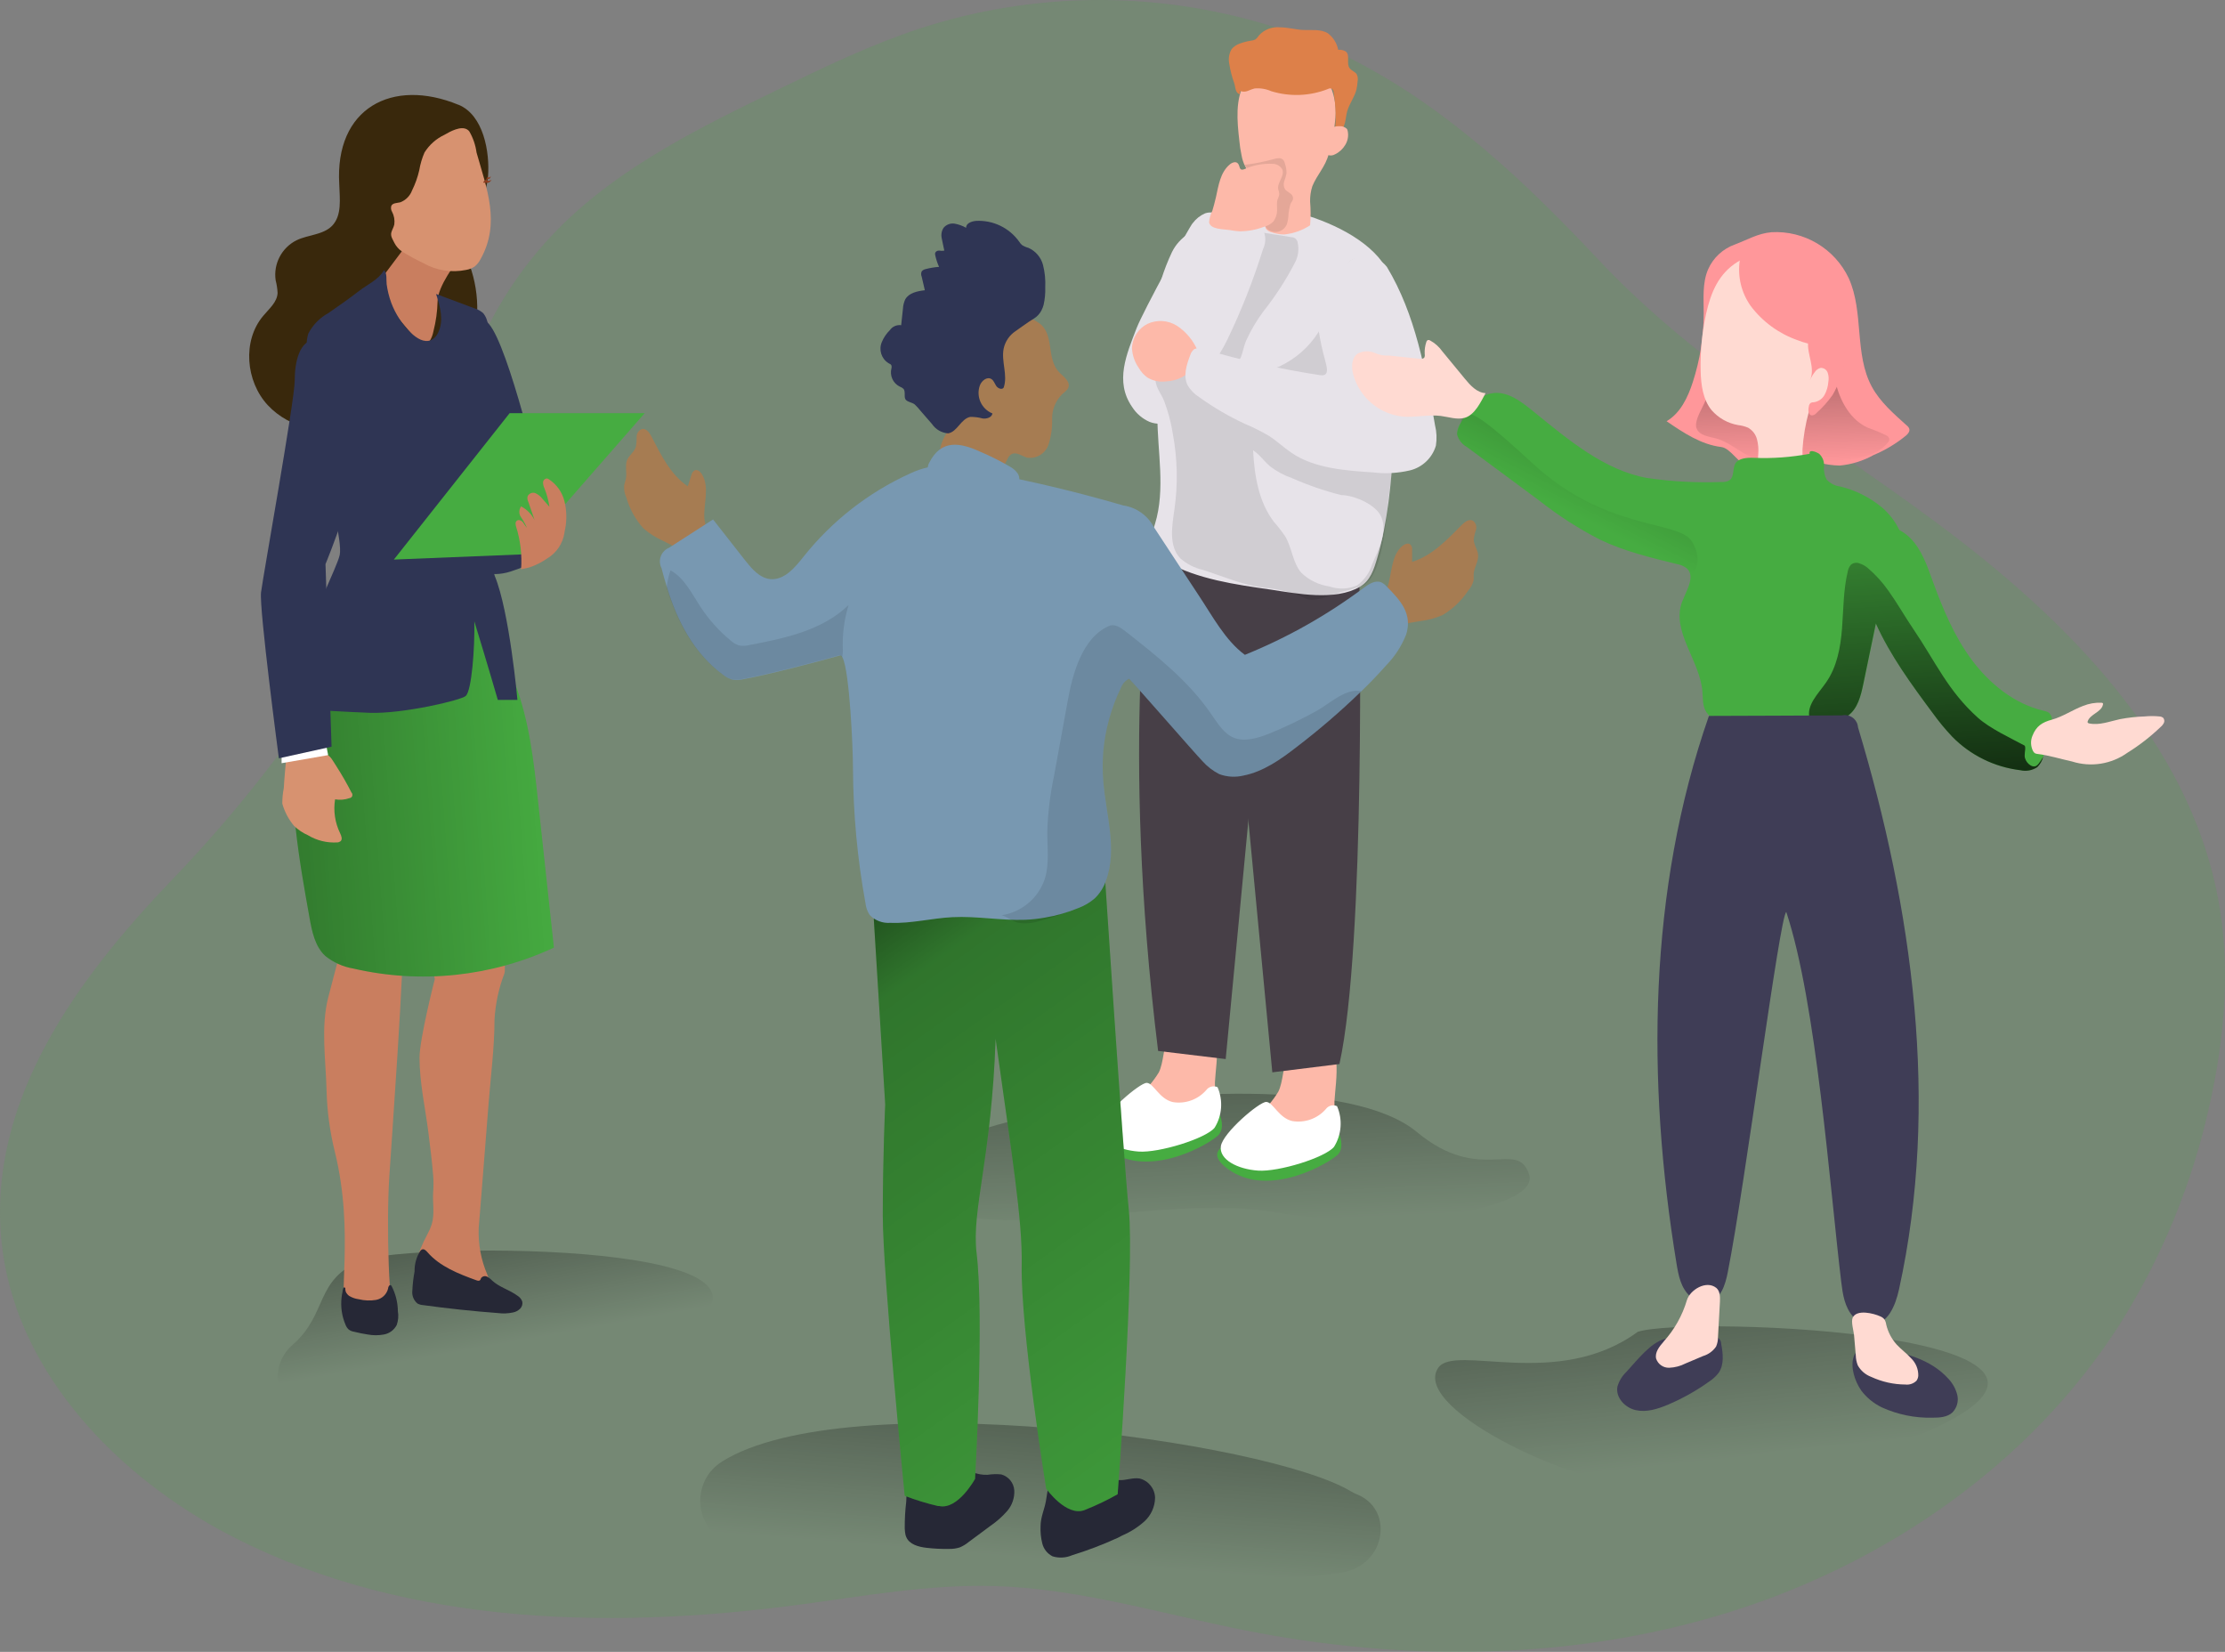 <?xml version="1.0" encoding="UTF-8"?><svg id="Ebene_1" xmlns="http://www.w3.org/2000/svg" xmlns:xlink="http://www.w3.org/1999/xlink" viewBox="0 0 710.16 527.19"><rect x="0" y="0" width="710.16" height="527.19" fill="#808080" stroke="none"/><defs><style>.cls-1{fill:#473f47;}.cls-2{fill:url(#Unbenannter_Verlauf_6-2);}.cls-3{fill:#c97e5f;}.cls-4{fill:#fff;}.cls-5{fill:#d79270;}.cls-6{fill:#dd8049;}.cls-7{fill:#3f3d56;}.cls-8{fill:#ffdad2;}.cls-9{fill:#e7e3e9;}.cls-10{fill:#020202;opacity:.1;}.cls-10,.cls-11{isolation:isolate;}.cls-12{fill:#7898b1;}.cls-13{fill:#a67c52;}.cls-14{fill:#2f3554;}.cls-15{fill:url(#Unbenannter_Verlauf_59-4);}.cls-16{fill:url(#Unbenannter_Verlauf_13);}.cls-17{fill:url(#Unbenannter_Verlauf_59);}.cls-18{fill:#39280c;}.cls-19{fill:url(#Unbenannter_Verlauf_59-2);}.cls-11{opacity:.18;}.cls-11,.cls-20{fill:#46ac41;}.cls-21{fill:#8a3c1f;}.cls-22{fill:url(#Unbenannter_Verlauf_12-2);}.cls-23{fill:url(#Unbenannter_Verlauf_6);}.cls-24{fill:url(#Unbenannter_Verlauf_59-3);}.cls-25{fill:#fdb9a9;}.cls-26{fill:#262836;}.cls-27{fill:#ff979a;}.cls-28{fill:url(#Unbenannter_Verlauf_12);}</style><linearGradient id="Unbenannter_Verlauf_59" x1="334.85" y1="449.48" x2="330.97" y2="497.4" gradientUnits="userSpaceOnUse"><stop offset="0" stop-color="#000" stop-opacity=".3"/><stop offset="1" stop-color="#000" stop-opacity="0"/></linearGradient><linearGradient id="Unbenannter_Verlauf_59-2" x1="543.44" y1="413.76" x2="548.88" y2="465.82" xlink:href="#Unbenannter_Verlauf_59"/><linearGradient id="Unbenannter_Verlauf_59-3" x1="152.24" y1="394.8" x2="158.46" y2="429.25" xlink:href="#Unbenannter_Verlauf_59"/><linearGradient id="Unbenannter_Verlauf_59-4" x1="388.37" y1="342.5" x2="390.44" y2="390.41" xlink:href="#Unbenannter_Verlauf_59"/><linearGradient id="Unbenannter_Verlauf_6" x1="49.72" y1="662.23" x2="164.87" y2="654" gradientTransform="translate(6.64 -420.58) scale(1.03)" gradientUnits="userSpaceOnUse"><stop offset="0" stop-color="#000"/><stop offset=".08" stop-color="#000" stop-opacity=".69"/><stop offset=".21" stop-color="#000" stop-opacity=".32"/><stop offset="1" stop-color="#000" stop-opacity="0"/></linearGradient><linearGradient id="Unbenannter_Verlauf_6-2" x1="223.68" y1="662.39" x2="418.05" y2="934.52" xlink:href="#Unbenannter_Verlauf_6"/><linearGradient id="Unbenannter_Verlauf_13" x1="4285.37" y1="-10378.82" x2="4282.65" y2="-10469.64" gradientTransform="translate(4354.24 -9065.49) rotate(-180) scale(.88)" gradientUnits="userSpaceOnUse"><stop offset="0" stop-color="#000"/><stop offset=".13" stop-color="#000" stop-opacity=".69"/><stop offset="1" stop-color="#000" stop-opacity="0"/></linearGradient><linearGradient id="Unbenannter_Verlauf_12" x1="684.98" y1="-10335.97" x2="612.8" y2="-10479.91" gradientTransform="translate(-51.62 -9065.49) scale(.88 -.88)" gradientUnits="userSpaceOnUse"><stop offset="0" stop-color="#000"/><stop offset="1" stop-color="#000" stop-opacity="0"/></linearGradient><linearGradient id="Unbenannter_Verlauf_12-2" x1="760.64" y1="-10629.63" x2="750.19" y2="-10458.9" xlink:href="#Unbenannter_Verlauf_12"/></defs><path class="cls-11" d="M432.65,19.5c29.73,15.42,54.41,38.75,77.51,63.36,31.29,33.36,71.18,56.71,107.6,83.71,41.34,30.63,80.95,69.94,90.26,120.58,3.96,21.52,2.06,43.85-2.73,65.22-5.47,25.15-15.32,49.14-29.11,70.87-28.33,43.9-73.83,75.46-123.74,91.12-49.91,15.66-103.76,16.14-155.02,5.95-26.77-5.29-53.23-13.45-80.52-14.15-20.68-.54-41.25,3.23-61.67,5.95-62.91,8.39-129.93,6.35-185.59-24.14C34.88,468.77,4.52,435.95,.49,396.35c-4.63-45.37,24.62-84.47,54.25-115.38,24.18-25.13,45.26-53.07,62.77-83.23,7.75-13.22,15.71-23.69,20.46-38.7,4.56-14.35,7.37-29.21,12.73-43.33,6.14-16.06,15.55-30.65,27.65-42.86,19.62-19.73,45.23-32.28,70.3-44.42,14.71-7.17,29.45-14.24,44.94-19.33,35.79-11.66,74.28-12.12,110.34-1.33,9.91,3.01,19.53,6.94,28.71,11.73Z"/><path class="cls-17" d="M433.1,476.9c6.98,2.84,8.96,9.95,6.65,16.03-1.8,4.75-6.19,8.03-11.2,8.88-31.15,5.3-64.72-3.85-96.62-.52-.45,.05-.89,.07-1.34,.07-31.25,.11-69.34,4.77-98.55-8.98-10.67-5.02-11.52-19.76-1.51-25.99,39.77-24.77,173.93-6.66,200.81,9.65,.55,.34,1.14,.62,1.74,.86Z"/><path class="cls-19" d="M459.06,436.51c-9.34,13.55,49.02,40.02,65.17,36.86,8.97-1.75,17.32-4.26,22.33-5.92,21.51-6.9,44.34-5,66.18-9.56,76.77-32.28-73.55-38.21-90.01-32.85-25.59,18.75-58.32,3.71-63.66,11.46Z"/><path class="cls-24" d="M115.28,402.29c-14.94,6.19-10.55,17.01-21.89,26.91-9.89,8.63-3.12,25,9.96,23.9,13.8-1.16,29.69-6.55,37.46-9.48,20.75-7.63,43.09-6.93,64.31-11.99,.93-.22,1.84-.55,2.7-.96,69.96-33.7-67.24-34.55-90.69-28.96-.63,.15-1.26,.35-1.86,.6Z"/><path class="cls-15" d="M294.76,382.35c16.82,16.35,75.78-1.79,112.4,4.58s84.72-.82,80.87-12.2-15.47,3.44-35.82-13.47-81.41-13.9-122.28-5.06c-.29,.06-52,9.81-35.18,26.16Z"/><g><path class="cls-14" d="M175.24,172.29s1.43,5.78-12.28,10.11c-13.71,4.33-18.78-10.11-18.78-10.11,0,0,25.99-10.11,31.06,0Z"/><path class="cls-3" d="M104.74,318.43l1.59-6.11,4.15-15.74c.12-.75,.46-1.44,.97-2,.62-.53,2.56,5.44,3.39,5.37,4.52-.26,9.06,.07,13.5,.99,1.2,.23-3.66,67.87-4.08,74.51-.99,15.21-.18,45.27,2.05,45.09-4.45,.37-13.55,.88-15.46-1.13-3.46-3.46,2.47-25.73-3.99-51.88-1.59-6.43-2.47-13.01-2.63-19.63-.25-9.61-1.87-20.11,.51-29.47Z"/><path class="cls-3" d="M136.53,393.67c.5-.91,.92-1.87,1.24-2.86,1.06-3.39,.25-6.91,.48-10.32,.14-1.8,.14-3.61,0-5.41-.37-4.61-.97-9.22-1.54-13.82-.99-7.76-2.81-15.85-2.81-23.71,0-6.06,4.88-25.09,4.88-25.09l-4.88-24.81h24.79s3.18,20.74,2.3,23.04c-1.81,4.71-2.87,9.67-3.16,14.7,0,8.92-1.2,17.95-1.89,26.84-.78,9.72-1.55,19.45-2.3,29.17-.28,3.5-.58,6.91-.85,10.48-.21,5.15,.74,10.27,2.79,15,.78,2.14,1.66,4.79,.16,6.54-1.5,1.75-4.77,1.15-6.91,0-3.05-2.04-6.27-3.81-9.63-5.28-1.34-.31-2.61-.83-3.78-1.54-2.3-1.75-2.3-5.25-1.24-7.95,.69-1.7,1.47-3.36,2.35-4.98Z"/><path class="cls-14" d="M152.5,103.4s-2.81-7.42,3.57,0c6.38,7.42,16.63,51.29,16.63,51.29,0,0-14.35,13.18-18.43,10.58-4.08-2.6-1.77-61.86-1.77-61.86Z"/><path class="cls-18" d="M146.35,33.43c8.04,3.32,10,15.23,9.42,22.76-.71,9.42-8.62,18.85-5.9,28.32,1.77,4.85,2.6,10,2.44,15.16-.51,5.14-3.69,10.39-8.69,11.52-1.19,.15-2.36,.46-3.48,.92-1.43,1.03-2.53,2.44-3.18,4.08-4.66,9.42-12.86,16.61-22.81,20-9.93,3.02-21.68,.69-28.71-6.91-7.03-7.6-8.13-20.53-1.45-28.45,1.91-2.3,4.49-4.4,4.61-7.35-.07-1.36-.28-2.71-.62-4.03-.76-5.24,1.91-10.37,6.64-12.76,3.73-1.8,8.48-1.7,11.36-4.61,3.23-3.34,2.44-8.66,2.3-13.29-1.45-24.21,16.82-34.08,38.06-25.34Z"/><path class="cls-20" d="M93.96,235.76c-1.94,18.89,1.43,38.22,4.82,57.07,.78,4.42,1.75,9.22,5.05,12.26,2.59,2.08,5.67,3.46,8.94,4.01,21.49,4.98,44.03,2.63,64.03-6.68l-5.09-47c-1.34-12.51-2.79-25.34-7.28-37.14-.83-2.19-13.82-23.94-10.74-25.8-6.13,3.78-13.25,3.23-20.27,4.86-8.32,1.95-16.32,5.05-23.78,9.22-7.78,3.43-13.15,10.72-14.12,19.17-.7,3.32-1.21,6.67-1.54,10.05Z"/><path class="cls-23" d="M93.96,235.76c-1.94,18.89,1.43,38.22,4.82,57.07,.78,4.42,1.75,9.22,5.05,12.26,2.59,2.08,5.67,3.46,8.94,4.01,21.49,4.98,44.03,2.63,64.03-6.68l-5.09-47c-1.34-12.51-2.79-25.34-7.28-37.14-.83-2.19-13.82-23.94-10.74-25.8-6.13,3.78-13.25,3.23-20.27,4.86-8.32,1.95-16.32,5.05-23.78,9.22-7.78,3.43-13.15,10.72-14.12,19.17-.7,3.32-1.21,6.67-1.54,10.05Z"/><path class="cls-3" d="M145.93,83.36s-6.24,7.93-6.27,12.79c-.07,3.22-.51,6.42-1.31,9.54,0,0-.99,5.81-4.22,3.55-3.23-2.26-14.56-17.46-14.56-17.46l12.37-16.5,13.98,8.09Z"/><path class="cls-14" d="M165.15,223.37s-2.53-28.22-7.23-39.54c-1.3-4.1-1.62-8.45-.92-12.69,.94-10,3.99-19.58,5.62-29.47,.5-4.42,.17-8.9-.97-13.2-1.72-8.57-3.73-17.08-6.04-25.53-.2-1.09-.67-2.11-1.36-2.97-.79-.71-1.72-1.24-2.74-1.54l-12.33-4.61c1.29,3.96,2.51,8.39,.74,12.16-.43,1.1-1.25,2.01-2.3,2.56-2.3,.94-4.61-.58-6.45-2.3-2.79-2.71-4.95-6.01-6.31-9.65-.69-1.9-1.18-3.87-1.45-5.88-.18-1.43,.23-3.5-.85-4.49-1.75,3.09-5.37,4.61-8.11,6.75-2.74,2.14-6.27,4.61-9.58,6.91-2.77,1.5-5.02,3.8-6.47,6.59-.71,2.36-.71,4.88,0,7.23,.58,2.63,1.47,5.18,1.96,7.83,.46,3.37,.74,6.76,.83,10.16,.55,5.06,1.45,10.07,2.7,15,.47,3.01,.75,6.05,.85,9.1,0,0,4.61,17.14,3.69,21.33-.92,4.19-9.54,20.39-10.02,27.49-.48,7.1,2.76,22,2.76,22,0,0,7.97,.53,16.82,.88,10.41,.39,29.31-4.01,30.71-5.41,1.84-1.84,2.86-15,2.7-23.78,4.19,13.64,7.49,25.07,7.49,25.07h6.29Z"/><path class="cls-5" d="M103.82,240.62c1.73,.51,2.3,2.05,3.59,3.99,1.73,2.69,3.32,5.47,4.77,8.32,.41,.41,.41,1.08,0,1.5-.17,.16-.39,.26-.62,.28-1.48,.53-3.06,.67-4.61,.39-.59,3.69-.03,7.47,1.61,10.83,.39,.81,.81,1.89,.16,2.53-.3,.23-.66,.37-1.04,.39-3.3,.21-6.58-.59-9.4-2.3-1.64-.72-3.14-1.73-4.42-2.97-1.75-2.08-3.03-4.5-3.76-7.12,0-1.66,.16-3.32,.48-4.95,0-.76,.78-10.69,1.01-10.69l10.69-.41c.52,0,1.03,.08,1.52,.23Z"/><polygon class="cls-4" points="103.89 236.68 104.74 240.99 89.88 243.57 89.88 238.62 103.89 236.68"/><path class="cls-14" d="M103.89,180.03s11.82-28.43,10.21-38.45c-1.61-10.02-8.41-33.41-13.43-33.2s-6.61,6.91-6.61,13.13-10.09,62.32-10.74,67.51c-.65,5.18,5.69,52.99,5.69,52.99l16.82-3.71-1.94-58.27Z"/><path class="cls-5" d="M149.11,41.33c.27,.16,.51,.37,.69,.62,1.2,2.07,1.98,4.36,2.3,6.73,3.25,11.52,7.67,22.49,1.34,33.91-.46,.94-1.11,1.77-1.91,2.44-.83,.57-1.77,.95-2.76,1.11-4.67,.96-9.52,.19-13.66-2.17-2.37-1.13-4.68-2.39-6.91-3.78-.97-.68-1.76-1.58-2.3-2.63-.51-1.08-1.34-2.14-.99-3.41,.25-.88,.76-1.64,.94-2.53,.19-1.4-.07-2.83-.74-4.08-.32-.54-.4-1.19-.23-1.8,.41-.99,1.8-.92,2.86-1.17,1.75-.66,3.13-2.05,3.78-3.8,1.02-2.06,1.79-4.23,2.3-6.47,.32-1.93,.88-3.82,1.66-5.62,1.54-2.47,3.77-4.44,6.4-5.67,1.82-1.06,5.23-2.93,7.23-1.68Z"/><path class="cls-21" d="M154.25,58.08l1.04-.9s.3,.65,.67,.58c.33-.09,.64-.21,.94-.37,0,0-.58,.83-.97,.9-.54,.07-1.09,.07-1.64,0l-.05-.21Z"/><path class="cls-21" d="M155.15,57.25l.44-.78s.35,.32,.58,.18c.18-.13,.34-.27,.48-.44,0,0-.14,.65-.37,.78-.35,.14-.71,.25-1.08,.32l-.05-.07Z"/><polygon class="cls-20" points="205.77 131.86 162.66 131.86 125.71 178.58 166.37 176.94 205.77 131.86"/><path class="cls-3" d="M180.15,170.08c.05-.45,.14-.9,.25-1.34,.54-2.89,.47-5.87-.23-8.73-.7-2.89-2.47-5.4-4.95-7.03-.19-.12-.39-.21-.6-.28-.69,0-1.25,.54-1.29,1.22,0,.66,.14,1.32,.44,1.91,.76,1.9,1.29,3.88,1.59,5.9l-2.17-2.47c-.6-.81-1.39-1.45-2.3-1.87-.99-.38-2.1,.09-2.51,1.06-.11,.57-.03,1.16,.23,1.68l2.03,5.88c-.94-1.88-2.45-3.42-4.31-4.4-.76,1.04-.76,2.46,0,3.5,.73,1.06,1.36,2.18,1.87,3.36-.48-.57-.92-1.18-1.31-1.82-.48-.58-1.41-.94-1.96-.44s-.37,1.22-.21,1.84c1.39,4.41,1.93,9.03,1.61,13.64l2.58-.58c2.04-.68,3.97-1.65,5.74-2.88,2.97-1.76,4.99-4.77,5.51-8.18Z"/><path class="cls-26" d="M134.07,399.32c.16-.26,.39-.46,.67-.58,.65-.21,1.24,.37,1.68,.88,3.99,4.61,9.95,6.91,15.67,8.99,.35,.12,.78,.23,1.06,0s.28-.48,.39-.71c.44-.59,1.22-.79,1.89-.48,.63,.34,1.2,.77,1.68,1.29,2.3,2.12,5.6,2.97,8.13,4.86,.67,.42,1.19,1.05,1.45,1.8,.18,.84-.08,1.7-.69,2.3-.63,.62-1.43,1.04-2.3,1.2-1.58,.33-3.21,.39-4.82,.18-7.97-.6-15.91-1.44-23.82-2.53-.62-.04-1.22-.21-1.77-.48-1.24-1-1.88-2.57-1.68-4.15,.09-2.06,.33-4.11,.71-6.13-.05-2.27,.56-4.5,1.75-6.43Z"/><path class="cls-26" d="M111.54,413.63c.91,.53,1.92,.88,2.97,1.01,1.81,.45,3.69,.52,5.53,.21,1.87-.35,3.36-1.75,3.82-3.59,0-.55,.41-1.34,.9-1.08,.11,.08,.19,.18,.25,.3,1.27,2.47,1.95,5.2,1.98,7.97,.26,1.48,.13,3-.37,4.42-.82,1.58-2.32,2.7-4.08,3.02-1.71,.32-3.47,.32-5.18,0-1.47-.23-2.93-.51-4.35-.88-.64-.09-1.24-.34-1.75-.74-.43-.41-.76-.92-.97-1.47-1.18-2.74-1.61-5.75-1.27-8.71,.06-.63,.17-1.25,.32-1.87,0-.28,.18-1.5,.58-1.36s.3,.3,.3,.58c0,.29,.06,.58,.16,.85,.25,.55,.65,1.01,1.15,1.34Z"/></g><g><path class="cls-25" d="M381.74,323.13c-11.12-2.52-8.95,13.28-11.88,19.12-1.83,3-4.15,5.66-6.87,7.89-2.73,2.25-4.52,5.45-5,8.95-.07,.66,.07,1.32,.39,1.89,.54,.7,1.31,1.17,2.17,1.35,6.35,1.85,13.17,1.17,19.03-1.89,2.74-1.31,5.01-3.42,6.52-6.06,1.21-2.83,1.79-5.9,1.67-8.97,.33-6.58,3.24-20.23-6.04-22.27Z"/><path class="cls-20" d="M371.81,355.59s-31.66,1.35-18.25,11.3c13.41,9.95,33.46-2.41,35.46-4.78s.37-6.15,.37-6.15l-17.58-.37Z"/><path class="cls-4" d="M387.65,359.93c-2.82,3.43-17.71,8.06-24.27,7.58-6.56-.48-12.49-3.54-11.86-7.8s12.28-14.14,14.47-14.12c2.19,.02,3.91,5.08,8.32,6.13,3.99,.67,8.03-.78,10.69-3.82,.82-1.13,2.34-1.52,3.61-.93,1.83,4.22,1.47,9.07-.96,12.97Z"/><path class="cls-25" d="M419.89,329.36c-11.12-2.59-8.95,13.19-11.88,19.03-1.82,3.01-4.15,5.68-6.87,7.91-2.72,2.26-4.5,5.45-5,8.95-.07,.66,.07,1.32,.39,1.89,.54,.7,1.31,1.17,2.17,1.35,6.35,1.84,13.17,1.16,19.03-1.89,2.73-1.33,5-3.44,6.52-6.06,1.21-2.83,1.79-5.9,1.67-8.97,.33-6.65,3.24-20.23-6.04-22.21Z"/><path class="cls-20" d="M410.05,361.69s-31.66,1.33-18.25,11.3c13.41,9.97,33.44-2.43,35.37-4.69,1.93-2.26,.37-6.17,.37-6.17l-17.49-.43Z"/><path class="cls-4" d="M425.8,365.99c-2.82,3.45-17.69,8.06-24.27,7.6s-12.49-3.54-11.86-7.8c.63-4.26,12.28-14.17,14.47-14.12s3.93,5.08,8.32,6.11c3.99,.67,8.05-.78,10.71-3.82,.82-1.13,2.32-1.52,3.58-.93,1.83,4.22,1.47,9.07-.96,12.97Z"/><path class="cls-1" d="M391.21,185.79l14.88,156.44,21.42-2.65c8.47-38.17,6.39-152.44,6.39-152.44l-42.69-1.35Z"/><path class="cls-1" d="M406.09,181.55l-14.88,156.44-21.57-2.59c-12.25-99.03-2.17-160.78-2.17-160.78l38.63,6.93Z"/><path class="cls-9" d="M369.46,124.95c-.26-2.87-1.02-5.71-1.33-8.69-.7-5.91-.59-11.89,.33-17.77,1.01-6.25,2.9-12.33,5.61-18.06,2.48-4.98,6.93-7.08,11.97-9.56,4.2-2.28,8.75-3.83,13.47-4.58,3.34-.3,6.71-.11,9.99,.56,10.1,1.91,23.42,7.13,30.42,15.21,5.19,5.97,5.8,14.56,5.95,22.49,.22,10.92,0,21.84-.67,32.76,0,1.59-.17,3.17-.3,4.76-.93,11.97-1.91,24.4-5.32,35.98-1.06,3.63-2.17,7.28-5.56,9.23-7.91,4.58-20.01,2.17-28.55,.87-11.32-1.61-22.97-3.28-33-8.69-2.1-.91-3.79-2.55-4.78-4.61-.87-2.46,.2-5.13,.96-7.63,3.39-11.19,.76-22.94,.76-34.35,0-2.06,.26-4.17,.26-6.24-.02-.65-.2-1.17-.2-1.69Z"/><path class="cls-10" d="M396.97,80.76c1.13-2.14,2.47-4.15,4-6.02,.19-.25,.45-.46,.74-.59,.26-.07,.54-.07,.8,0l9.69,1.54c.45,.02,.89,.17,1.26,.43,.31,.27,.53,.61,.65,1,.6,2.33,.27,4.81-.91,6.91-2.82,5.43-6.16,10.57-9.97,15.36-2.18,2.93-4.03,6.08-5.54,9.41-.72,1.67-.96,3.56-1.65,5.24s-2.17,.8-3.41,.52l-14.95-3.15-7.47-1.56c-1.09-.22-1.93-.22-1.37-1.5,.4-.76,1.09-1.33,1.91-1.59,1.18-.3,2.38-.49,3.58-.56,2.48-.61,4.8-1.74,6.82-3.3,1.6-1.03,3.11-2.18,4.54-3.43,5.39-4.93,7.84-12.23,11.28-18.71Z"/><path class="cls-9" d="M380.69,71.22c1.01-1.37,2.37-2.45,3.93-3.13,3.54-1.22,7.06,1.76,10.71,2.61,2.74,.61,6.15,.26,7.78,2.56,.98,1.99,.98,4.31,0,6.3-3.07,9.82-6.84,19.41-11.3,28.68-1.78,3.72-4.11,7.04-6,10.6-2.17,3.93-2.63,8.08-5.69,11.6-3.06,3.52-8.69,6-13.23,4.19-2.27-1-4.2-2.65-5.54-4.74-5.67-8.19-1.72-16.93,1.41-25.14,2.26-5.78,16.8-32.29,17.92-33.55Z"/><path class="cls-10" d="M429.56,188.59c-3.8,.7-8.32,3.43-12.25,2.69-4.37-2.09-9.08-3.35-13.91-3.72-6.52-.76-13.32-3.72-19.55-5.71-2.63-.6-5.07-1.85-7.1-3.63-3.8-3.95-2.67-10.3-1.89-15.73,1.13-7.94,.96-16.01-.5-23.9-.57-3.71-1.54-7.36-2.89-10.86-1.19-2.74-3.06-4.52-2.61-7.78,.39-2.87,2.37-6.24,5.58-6.52,1.7,.06,3.36,.57,4.8,1.48,4.08,2.19,8.48,3.74,13.04,4.58,11.31,1.4,22.42-3.85,28.53-13.47,2.98-4.69,5.93-26.35,14.25-23.36,5.44,2.32,9.58,6.92,11.32,12.58,1.63,5.64,2.3,11.52,2,17.38-.17,15.21-3.19,30.74-5.13,45.84-.76,5.71-1.65,26.94-9.21,28.81-1.54,.3-3,1-4.48,1.3Z"/><path class="cls-25" d="M375.61,103.94c-2.82-1.76-6.34-1.98-9.36-.59-2.98,1.5-4.89,4.53-4.95,7.87,.14,2.23,.89,4.38,2.17,6.21,.69,1.21,1.63,2.25,2.76,3.06,1.78,1.07,3.87,1.5,5.93,1.24,1.86-.07,3.69-.57,5.32-1.46,2.43-1.37,5.58-5.28,4.78-8.34-1.38-3.26-3.69-6.04-6.65-8Z"/><path class="cls-9" d="M442.64,85.15c9.17,15.21,12.36,33.09,15.38,50.56,.53,2.13,.62,4.35,.28,6.52-1.16,3.91-4.31,6.92-8.28,7.89-3.9,.91-7.93,1.13-11.91,.63-8.54-.54-18.66-1.28-25.9-6.24-2.5-1.69-4.69-3.8-7.24-5.43-2.48-1.45-5.06-2.74-7.71-3.85-5.06-2.35-9.89-5.17-14.43-8.43-1.56-.96-2.86-2.29-3.78-3.87-1.48-2.95-.33-6.52,.83-9.56,.21-.79,.69-1.49,1.35-1.98,.91-.37,1.92-.37,2.82,0,12.22,3.64,24.68,6.42,37.28,8.34,3.45,.54,1.93-3.26,1.48-5.24-.76-2.77-1.37-5.57-1.83-8.41-.91-8.28,2.35-16.48,8.69-21.88,1.61-1.5,3.64-2.45,5.82-2.74,2.79,.14,5.39,1.48,7.13,3.67Z"/><path class="cls-25" d="M396.27,49.56c-.33-1.51-.56-3.04-.7-4.58-.74-6.52-1.37-13.3,1.83-18.9,4.11-7.33,13.38-9.93,20.71-5.82,2.44,1.37,4.45,3.38,5.82,5.82,1.87,3.51,2.67,7.49,2.32,11.45-.35,3.94-1.08,7.84-2.17,11.65-1.04,4.04-3.69,6.52-5.21,10.23-.52,1.6-.76,3.27-.72,4.95,.22,2.51,.22,5.03,0,7.54-2.48,1.63-5.31,2.63-8.26,2.93-1.38-.02-2.75-.26-4.06-.7-.74-.15-1.39-.58-1.83-1.19-.19-.54-.24-1.13-.13-1.69,0-.54,.13-1.06,.13-1.61,.3-2.71,.26-5.45-.13-8.15-.88-2.11-2.33-3.93-4.19-5.26-1.8-1.82-2.99-4.15-3.41-6.67Z"/><path class="cls-10" d="M397.88,52.52c2.94-.37,5.84-.96,8.69-1.76,.98-.28,2.17-.52,2.91,.17,.33,.38,.56,.85,.65,1.35,.35,.97,.52,2.01,.48,3.04-.17,.86-.41,1.71-.72,2.54-.28,.84-.19,1.75,.24,2.52,.7,.96,2.17,1.26,2.5,2.41,.33,1.15-.52,1.61-.78,2.41-.28,.97-.48,1.95-.59,2.95-.02,1.16-.2,2.3-.52,3.41-.48,1.16-1.47,2.02-2.67,2.35-1.22,.3-2.5,.03-3.5-.74-1.26-1.35-2.03-3.09-2.17-4.93l-1.17-5.84c-.34-2.03-.87-4.03-1.56-5.97-.7-1.35-1.52-2.63-2.43-3.85l.65-.07Z"/><path class="cls-6" d="M392.36,20.4c-.36-1.62-.09-3.33,.76-4.76,.71-.82,1.63-1.43,2.67-1.76,1.08-.41,2.2-.7,3.35-.87,.57-.05,1.12-.21,1.63-.48,.41-.35,.76-.76,1.04-1.22,1.71-1.89,4.22-2.85,6.76-2.59,2.5,0,4.95,.74,7.45,.85s5.52-.35,7.78,1.04c1.73,1.29,2.91,3.18,3.32,5.3,.88-.12,1.77,.09,2.5,.59,1.37,1.26,0,3.82,1.19,5.32,.56,.72,1.56,1.02,2.17,1.78,.39,.72,.5,1.57,.33,2.37-.06,.88-.18,1.76-.37,2.63-.61,2.39-2.17,4.35-2.91,6.76-.37,1.26-.46,2.59-.76,3.85-.85,2.79-2.21,5.4-4.02,7.69,1.26-5.71,1.4-11.62,.41-17.38,.04-.54-.26-1.06-.76-1.28-.35-.08-.71-.03-1.02,.15-5.78,2.29-12.17,2.54-18.12,.72-1.69-.75-3.55-1.05-5.39-.87-.74,.22-1.47,.49-2.17,.8-.74,.28-1.56,.28-2.3,0-.15,.32-.23,.67-.24,1.02-1.41-.33-1.33-2.37-1.72-3.5-.72-2-1.26-4.07-1.59-6.17Z"/><path class="cls-25" d="M429.88,41.11c.15,.22,.24,.47,.28,.74,.3,1.49,.03,3.04-.76,4.35-.77,1.32-1.91,2.38-3.28,3.04-.72,.42-1.59,.5-2.37,.22-.76-.52-1.24-1.38-1.28-2.3-.42-1.87,.01-3.84,1.17-5.37,1-1.01,2.36-1.56,3.78-1.52,.9-.09,1.8,.22,2.46,.85Z"/><path class="cls-25" d="M408.29,61.75c.11,.89-.59,1.67-.67,2.56-.09,.89,0,1.96,0,2.93-.04,1.23-.45,2.43-1.17,3.43-.86,.87-1.96,1.48-3.15,1.76-2.45,.91-5.04,1.39-7.65,1.39-1.08-.06-2.15-.2-3.22-.41-1.72-.28-6.17-.13-6.52-2.48,.11-1.29,.46-2.54,1.04-3.69,.2-.63,.37-1.26,.54-1.89s.41-1.56,.59-2.35c.83-3.74,1.39-7.91,4.35-10.45,.74-.67,1.98-1.15,2.65-.41s.43,1.8,1.22,2c.27,.02,.55-.02,.8-.13,2.91-1.32,6.09-1.91,9.28-1.72,1.21,.06,2.31,.74,2.91,1.8,.85,2.17-1.93,4.35-1.26,6.52,.13,.37,.22,.74,.26,1.13Z"/><path class="cls-9" d="M401.86,145.27c-.58-.59-1.22-1.11-1.91-1.56,.43,8.06,1.76,16.49,6.69,22.88,1.28,1.46,2.48,3,3.58,4.61,2.17,3.65,2.35,8.39,5.13,11.6,2.44,2.34,5.56,3.86,8.91,4.35,2.92,1.02,6.12,.89,8.95-.35,2.25-1.69,3.92-4.05,4.76-6.74,1.89-4.5,5.37-10.99,2.5-15.86-2.04-3.45-8.47-6.19-12.38-6.19-5.37-1.37-10.62-3.17-15.69-5.41-2.54-.87-4.91-2.15-7.04-3.78-1.26-1.06-2.3-2.39-3.5-3.54Z"/></g><g><path class="cls-13" d="M447.63,174.23c.71-.6,1.81-1.06,2.52-.46,.44,.49,.65,1.15,.56,1.81v3.73c6.35-1.94,11.14-7.04,15.8-11.74,.98-1,2.41-2.08,3.62-1.37,.89,.66,1.28,1.8,.98,2.87-.36,1-.6,2.04-.73,3.1,0,1.71,1.23,3.18,1.39,4.87,.19,2.08-1.23,3.96-1.42,6.04v2.08c-.31,1.27-.94,2.44-1.81,3.41-2.09,3.16-4.88,5.81-8.14,7.74-2.23,.97-4.6,1.61-7.02,1.89l-7.56,1.29c-.74,.19-1.51,.19-2.25,0-2.27-.77-2.98-4.48-2.89-6.52,.33-1.9,1.04-3.72,2.08-5.35,1.56-4.33,1.08-10.24,4.85-13.41Z"/><path class="cls-13" d="M224.01,151.29c-.5-.79-1.42-1.54-2.27-1.19-.57,.34-.96,.91-1.08,1.56l-1.14,3.54c-5.5-3.73-8.56-10.01-11.59-15.9-.65-1.25-1.69-2.69-3.06-2.37-1.02,.39-1.68,1.37-1.67,2.46,.03,1.06-.05,2.12-.23,3.16-.5,1.62-2.08,2.69-2.79,4.16-.79,1.92,0,4.16-.44,6.24-.15,.67-.44,1.31-.54,2.08-.08,1.3,.17,2.61,.73,3.79,1.05,3.65,2.91,7.01,5.45,9.83,1.84,1.58,3.9,2.89,6.12,3.89l6.85,3.48c.63,.38,1.35,.6,2.08,.67,2.39,0,4.16-3.37,4.7-5.35,.25-1.9,.14-3.84-.31-5.7-.37-4.68,1.81-10.12-.81-14.34Z"/><path class="cls-26" d="M289.05,489.97c.03,.17,.09,.33,.17,.48,.94,2.41,3.91,3.23,6.49,3.52,2.4,.28,4.82,.4,7.24,.35,1.15,.03,2.3-.13,3.39-.48,1.03-.44,1.99-1.02,2.85-1.73l6.95-5.16c1.96-1.34,3.75-2.92,5.31-4.7,1.57-1.81,2.39-4.15,2.29-6.54-.14-2.44-1.81-4.51-4.16-5.16-1.46-.15-2.93-.1-4.37,.12-2.98,.15-7.14-1.08-8.33-4.16-.31-1.31-1.04-2.49-2.08-3.35-1.01-.45-2.14-.58-3.23-.37-2.42,.1-4.82,.57-7.1,1.39-2.31,.83-4.12,2.67-4.91,5-.27,1.07-.38,2.17-.31,3.27,.12,2.25,.12,4.51,0,6.77-.34,2.83-.5,5.68-.48,8.53,.02,.75,.11,1.5,.27,2.23Z"/><path class="cls-26" d="M356.62,490.84c-4.68,2.14-9.5,3.98-14.43,5.5-1.97,.85-4.19,.98-6.24,.35-1.66-.83-2.87-2.36-3.29-4.16-.44-1.76-.62-3.58-.54-5.39,0-3.02,1.25-5.35,1.73-8.22,.44-2.5,.79-5.02,1.14-7.51,.5-3.58,.96-7.16,1.42-10.76l12.49,2.69c1.31,.27,2.56,5.33,3.33,6.39,1.21,1.58,3.05,2.55,5.04,2.64,2.08,.1,4.31-.87,6.45-.52,2.84,.7,4.86,3.2,4.95,6.12-.04,2.87-1.26,5.6-3.37,7.54-2.11,1.9-4.53,3.43-7.14,4.54l-1.54,.81Z"/><path class="cls-20" d="M356.72,476.88c-3.28,1.87-6.69,3.5-10.2,4.89l-.35,.15c-5.79,2.25-12.26-6.83-12.26-6.83,0,0-8.18-50.54-7.81-71.48,.25-14.38-3.14-34.89-8.33-72.09-1.29,37.99-7.72,54.68-6.08,68.3,2.5,20.71-.48,72.15-.48,72.15,0,0-5.47,10.01-11.49,8.66h-.35c-3.61-.83-7.16-1.92-10.62-3.27,0,0-6.99-70.78-6.99-89.51s.77-35.39,.77-35.39l-3.64-59.18,15.59-22.63,1.27-.54,1.21-1.19,17.28-12.68s0,2.96-.31,8.01l13.41,7.2,1.31,.98,1.31,.33,22.5,3.93s5.91,90.72,7.81,109.29-3.54,90.88-3.54,90.88Z"/><path class="cls-2" d="M356.72,476.88c-3.28,1.87-6.69,3.5-10.2,4.89l-.35,.15c-5.79,2.25-12.26-6.83-12.26-6.83,0,0-8.18-50.54-7.81-71.48,.25-14.38-3.14-34.89-8.33-72.09-1.29,37.99-7.72,54.68-6.08,68.3,2.5,20.71-.48,72.15-.48,72.15,0,0-5.47,10.01-11.49,8.66h-.35c-3.61-.83-7.16-1.92-10.62-3.27,0,0-6.99-70.78-6.99-89.51s.77-35.39,.77-35.39l-3.64-59.18,15.59-22.63,1.27-.54,1.21-1.19,17.28-12.68s0,2.96-.31,8.01l13.41,7.2,1.31,.98,1.31,.33,22.5,3.93s5.91,90.72,7.81,109.29-3.54,90.88-3.54,90.88Z"/><path class="cls-13" d="M338.07,118.83c1.42,1.42,3.54,2.87,2.96,4.75-.31,1-1.37,1.58-2.08,2.29-2.05,2.07-3.19,4.89-3.14,7.81,.09,2.82-.31,5.64-1.19,8.33-1.01,2.78-3.82,4.47-6.74,4.06-1.64-.46-3.29-1.87-4.87-1.21-1.21,.52-1.58,2.08-2.21,3.12-1.83,2.74-5.06,4.19-8.33,3.75-3.19-.46-6.26-1.51-9.06-3.1-1.2-.46-2.23-1.26-2.98-2.31-.48-1-.6-2.15-.33-3.23,.58-3.31,2.87-6.04,4.73-8.89,3.43-5.27,5.5-11.32,6-17.59,.33-4.37,0-9.18,2.81-12.49,3.81-4.6,13.01-4.56,17.74-1.19,5.43,3.48,2.35,11.39,6.7,15.9Z"/><path class="cls-14" d="M332.43,99.04c-.56,1.08-1.4,2-2.44,2.64-2.08,1.23-3.87,2.66-5.89,4.02-1.91,1.28-3.25,3.25-3.75,5.5-.85,4.16,1.39,8.51,0,12.49-.48,.79-1.81,.31-2.35-.48s-.81-1.79-1.62-2.27c-1.37-.79-3.06,.54-3.64,2.08-1.27,3.57,.5,7.51,4.02,8.93-.19,1.27-1.85,1.79-3.14,1.6-1.28-.35-2.61-.52-3.93-.5-2.98,.56-4.16,4.81-7.08,5.25-2.08-.15-3.98-1.25-5.14-2.98l-3.62-4.16c-.58-.74-1.21-1.44-1.89-2.08-.81-.65-2.08-.69-2.83-1.46s0-2.54-.73-3.5c-.36-.33-.79-.59-1.25-.75-2.15-1.08-3.24-3.52-2.62-5.85,.08-.29,.08-.59,0-.87-.12-.37-.58-.56-.96-.75-2.29-1.44-3.18-4.34-2.08-6.81,.58-1.39,1.44-2.65,2.52-3.71,.81-1.17,2.21-1.79,3.62-1.6l.56-5.2c.05-1.06,.3-2.1,.75-3.06,1.19-2.08,3.91-2.62,6.24-2.89l-1-4.33c-.24-.54-.24-1.15,0-1.69,.32-.38,.76-.64,1.25-.73,1.4-.37,2.84-.61,4.29-.71-.54-1.2-.95-2.46-1.23-3.75-.06-.25-.06-.5,0-.75,.25-.48,.77-.75,1.31-.69,.53,.1,1.07,.1,1.6,0,0,0-.79-3.62-.83-3.96-.25-1.15-.04-2.35,.6-3.33,.86-1.02,2.2-1.52,3.52-1.31,1.29,.23,2.54,.68,3.68,1.33-.12-1.39,1.67-2.08,3.1-2.21,5.44-.31,10.66,2.19,13.82,6.62,.24,.39,.54,.75,.87,1.06,.64,.42,1.34,.73,2.08,.92,2.28,1.01,3.98,2.99,4.64,5.39,.61,2.36,.85,4.81,.73,7.24,.07,1.87-.11,3.74-.52,5.56-.16,.6-.38,1.18-.67,1.73Z"/><path class="cls-12" d="M312.67,144.08c3.31,1.39,6.52,3,9.62,4.81,.96,.51,1.79,1.22,2.44,2.08,.69,.98,.81,2.24,.33,3.33-.87,1.5-2.83,.94-4.35,.42-7.02-2.79-14.57-3.04-21.77-3.02-1.01,.15-2.02-.28-2.62-1.1-.36-.98-.25-2.07,.29-2.96,3.81-7.56,9.93-6.35,16.07-3.56Z"/><path class="cls-12" d="M448.73,202.68c-1.43,3.58-3.55,6.84-6.24,9.6-2.56,2.89-5.22,5.68-7.99,8.33-6.52,6.33-13.41,12.26-20.63,17.78-5.14,3.98-10.64,7.89-17.05,9.14-2.55,.6-5.22,.44-7.68-.48-2.03-1.04-3.86-2.45-5.37-4.16-1.85-1.83-23.09-26.27-23.44-26.27-1.2,.64-2.12,1.7-2.6,2.98-3.08,6.34-4.97,13.19-5.6,20.21-.25,3.15-.25,6.31,0,9.45,.83,10.68,4.58,21.69,.87,31.77-.72,2.14-1.94,4.08-3.56,5.66-1.57,1.35-3.36,2.41-5.31,3.12-3.42,1.42-6.99,2.43-10.64,3.04-2.06,.37-4.15,.6-6.24,.69-7.76,.29-15.51-1.23-23.27-.83-6.62,.33-13.16,2.08-19.78,1.81-2.47,.19-4.89-.72-6.62-2.5-.75-1.15-1.21-2.46-1.35-3.83-2.58-14.15-3.91-28.5-3.98-42.88,0-6.64-1.08-30.91-3.31-35.39-.27-.54-.56-.81-.85-.73-7.41,2.08-23.31,6.24-30.85,7.58-1.09,.26-2.22,.32-3.33,.17-1.14-.29-2.21-.83-3.12-1.58-9.33-6.85-14.57-17.05-17.88-27.79-.65-2.08-1.23-4.16-1.77-6.24-1.19-2.32-.27-5.17,2.06-6.36,0,0,.02,0,.02-.01,.13-.07,.26-.14,.4-.19l13.97-8.99,10.41,13.28c2.08,2.58,4.45,5.37,7.76,5.75,4.54,.46,7.95-3.66,10.74-7.18,9.04-11.36,20.64-20.43,33.85-26.46,1.94-.93,3.98-1.63,6.08-2.08l.52-.12c.3-.08,.61-.15,.92-.19,2.71-.25,5.45-.09,8.12,.48,17.73,2.99,35.26,7.02,52.52,12.05,4.19,.62,7.83,3.21,9.8,6.95,4.85,7.31,9.58,14.7,14.45,22,4.16,6.24,8.33,14.16,14.57,18.73,13.51-5.47,26.25-12.66,37.93-21.38,1.64-1.23,3.73-2.56,5.62-1.75,.61,.3,1.15,.71,1.6,1.21,4.48,4.48,8.51,8.85,6.27,15.63Z"/><path class="cls-10" d="M270.87,193.04c-1.46,4.71-2.08,9.64-1.85,14.57,0,.75-.07,1.5-.23,2.23-.27-.54-.56-.81-.85-.73-7.41,2.08-23.31,6.24-30.85,7.58-1.09,.26-2.22,.32-3.33,.17-1.14-.29-2.21-.83-3.12-1.58-9.33-6.85-14.57-17.05-17.88-27.79,.23-1.86,.64-3.69,1.23-5.47,4.43,2.39,6.74,7.31,9.51,11.53,2.67,4.11,5.95,7.78,9.74,10.89,.75,.7,1.65,1.22,2.62,1.54,1.15,.22,2.34,.17,3.48-.15,11.32-2.14,23.31-4.73,31.54-12.78Z"/><path class="cls-10" d="M434.49,220.65c-6.52,6.33-13.41,12.26-20.63,17.78-5.14,3.98-10.64,7.89-17.05,9.14-2.55,.6-5.22,.44-7.68-.48-2.03-1.04-3.86-2.45-5.37-4.16-1.85-1.83-23.09-26.27-23.44-26.27-1.2,.64-2.12,1.7-2.6,2.98-3.08,6.34-4.97,13.19-5.6,20.21-.25,3.15-.25,6.31,0,9.45,.83,10.68,4.58,21.69,.87,31.77-.72,2.14-1.94,4.08-3.56,5.66-1.57,1.33-3.37,2.38-5.31,3.08-4.18,1.66-8.46,3.09-12.8,4.27-2.11,.63-4.33,.77-6.49,.4-1.25-.25-4.39-2.48-5.27-2.37,6.48-.93,11.88-5.46,13.93-11.68,1.48-4.81,.75-9.97,.77-15.01,.18-5.84,.88-11.66,2.08-17.38l4.45-24.38c1.5-8.33,4.54-20.15,13.2-23.9,1.73-.75,3.62,.48,5.12,1.64,10.03,7.87,20.25,15.92,27.46,26.48,2.08,2.94,3.98,6.24,7.26,7.58,3.29,1.33,7.6,.15,11.16-1.29,5.31-2.14,10.48-4.63,15.47-7.43,3.75-2.08,8.7-6.81,13.36-6.24,.23,.03,.45,.09,.67,.17Z"/></g><g><path class="cls-27" d="M565.33,74.11c10.49-.61,20.29,5.22,24.76,14.72,4.86,10.82,1.7,24.16,7.35,34.59,2.67,4.92,7.03,8.65,11.18,12.4,.36,.27,.63,.64,.78,1.06,.22,.78-.41,1.56-1,2.08-3.13,2.58-6.63,4.69-10.38,6.25-3.34,1.87-7.03,3.02-10.84,3.37-2.31-.05-4.6-.38-6.82-.98-3.78-.89-6.03,3.64-9.81,2.69-4.05-.84-8.16-1.36-12.29-1.56-3.12-.2-5.78-5.7-8.87-6.07-6.45-.78-12.09-4.56-17.46-8.23,4.4-2.58,6.78-7.56,8.37-12.49,2.29-7.06,3.47-14.44,3.48-21.86,0-4.68-.47-9.73,1.37-14.05,1.63-3.75,4.75-6.65,8.6-8.01,3.79-1.42,7.46-3.58,11.55-3.89Z"/><path class="cls-16" d="M549.38,106.79c0-3.34,.19-6.67,.61-9.98,.44-3.35,2.24-6.37,4.98-8.35,3.83-2.42,8.81-1.44,13.12,0,2.15,.63,4.22,1.53,6.14,2.69,4.86,3.12,7.45,8.9,8.73,14.57,1.28,5.67,1.56,11.52,3.12,17.18,1.56,5.65,4.68,11.13,10.01,13.58,2.05,.71,4.06,1.55,6.01,2.5,.48,.2,.82,.63,.92,1.14,0,.42-.18,.82-.47,1.12-3.25,4.06-8.93,5.12-14.05,5.56-5.43,.47-10.93,.59-16.35,.7-4.33,.09-8.81,.17-12.82-1.47-4.01-1.64-7.2-4.79-11.3-6.01-2.19-.66-5.95-.89-6.62-3.62-.59-2.37,2.06-6.34,2.89-8.46,2.78-6.74,4.5-13.87,5.09-21.14Z"/><path class="cls-7" d="M594.02,443.73c1.74,2.31,4,4.16,6.6,5.42,5.06,2.3,10.58,3.43,16.15,3.29,2.26,0,4.68-.12,6.39-1.66,1.43-1.47,2.02-3.56,1.56-5.56-.48-1.96-1.47-3.76-2.87-5.22-5.61-6.25-14.21-8.42-22.2-9.59-3.28-.48-6.53-1.2-7.95,2.45-1.26,3.33,.39,8.14,2.33,10.85Z"/><path class="cls-7" d="M519.17,437.76c-1.4,1.3-2.42,2.97-2.94,4.81-.62,3.44,2.44,6.7,5.84,7.46s6.95-.33,10.18-1.69c4.72-1.99,9.2-4.5,13.35-7.49,1.13-.73,2.13-1.66,2.95-2.73,1.81-2.64,1.39-6.15,.8-9.29,0-1.24-1.01-2.25-2.25-2.24-.26,0-.52,.05-.76,.13-3.12,.17-6.37,.44-9.56,.45-1.79-.21-3.6-.17-5.39,.11-4.64,1.23-9.01,7.01-12.23,10.48Z"/><path class="cls-8" d="M584.8,117.32c.22,1.47,2.12,3.76,1.41,5.07-1.56,2.7-3.51,4.22-5.01,6.92-1.12,2-3.12-.3-3.81,1.9-1.12,4.01-1.82,8.13-2.09,12.29,0,2.17,.23,4.53-1.01,6.25-.94,1.23-2.34,2.02-3.87,2.2-1.52,.15-3.05,0-4.51-.45-1.81-.31-3.39-1.39-4.33-2.97-.42-1.19-.55-2.45-.39-3.7,.13-1.57-.02-3.16-.42-4.68-.42-1.56-1.45-2.88-2.86-3.67-1-.41-2.05-.69-3.12-.81-3.3-.56-6.31-2.25-8.51-4.78-2.76-3.4-3.36-8.04-3.48-12.41-.16-6.15,.42-12.3,1.73-18.32,1.56-6.96,4.03-12.82,10.07-16.6,6.79-4.26,16.22-2.69,22.38,2.47,6.15,5.15,9.37,13.21,10.06,21.2,.36,3.83,.58,7.42-2.22,10.09Z"/><path class="cls-27" d="M577.71,121.28c.42-.92,.94-1.79,1.56-2.59,.43-.64,1.08-1.09,1.83-1.28,1.02-.04,1.94,.6,2.26,1.56,.31,.93,.38,1.92,.2,2.89-.1,1.45-.51,2.87-1.2,4.15-.71,1.29-1.98,2.16-3.44,2.37-.32-.02-.64,.04-.94,.17-.37,.27-.61,.69-.64,1.16-.28,1.11-.23,2.72,.91,2.87,.62-.02,1.19-.32,1.56-.81,1.91-1.7,3.63-3.62,5.11-5.71,1.86-3.25,3.18-6.78,3.9-10.45,.45-1.76,.84-3.81-.28-5.25-.54-.61-1.21-1.09-1.97-1.41-2.42-1.16-8.84-4.04-9.45,.22-.47,3.75,2.39,8.31,.58,12.1Z"/><path class="cls-27" d="M558.75,97.61c3.78,5.04,8.97,8.84,14.91,10.93,2,.82,4.1,1.34,6.25,1.56,1.43-.03,2.86,.12,4.25,.45,1.65,.73,3.1,1.85,4.2,3.28,1.42-3.56,2.86-7.25,2.7-11.07-.22-2.57-.85-5.08-1.86-7.45-1.92-5.06-4.42-10.18-8.79-13.38-3.46-2.36-7.55-3.64-11.74-3.68-3.04-.06-6.08,.2-9.07,.77-3.22,.58-3.81,1-4.34,4.31-.69,5.03,.56,10.14,3.5,14.29Z"/><path class="cls-20" d="M602.86,188.65c-1.68,2.42-2.9,5.13-3.61,7.99-.16,.78-.33,1.56-.48,2.33-1.35,6.49-2.7,12.96-4.03,19.42-.78,3.68-1.75,7.68-4.76,9.93-1.71,1.12-3.64,1.86-5.65,2.17-1.83,.37-3.68,.7-5.54,.97-9.36,1.3-18.87,.96-28.11-1-2.25-.48-4.68-1.2-6.01-3.12s-1.11-4.43-1.31-6.73c-.86-9.9-9.96-19.17-6.5-28.5,1-2.64,2.87-5.75,2.7-8.24-.04-.96-.47-1.87-1.2-2.5-.91-.7-1.99-1.16-3.12-1.34-8.35-2.06-16.82-4.08-24.58-7.81-6.86-3.53-13.35-7.71-19.41-12.49l-23.06-17.08c-1.54-.84-2.67-2.28-3.12-3.98-.02-.18-.02-.37,0-.55,.11-1.12,.5-2.19,1.14-3.12l.09-.19c.48-.84,.98-1.7,1.56-2.53,2-3.12,4.47-5.93,7.98-6.7,5.14-1.11,9.85,2.69,13.93,6.01,10.74,8.73,22.38,18.53,35.91,20.95,7.85,1.15,15.79,1.58,23.72,1.28,.95,.1,1.91-.12,2.72-.62,1.48-1.22,.8-3.67,1.78-5.31s3.67-1.89,5.82-1.78c5.99,.26,12-.18,17.89-1.3-.36-1.42,1.78-.77,3,0,1.11,1.01,1.69,2.48,1.56,3.98-.14,1.47,.16,2.95,.84,4.26,1.14,1.23,2.69,2.02,4.36,2.22,4.93,1.19,9.51,3.5,13.4,6.76,2.2,1.91,4.01,4.23,5.31,6.84,.96,1.91,1.58,3.97,1.84,6.09,.62,5.48-2.36,9.4-5.06,13.68Z"/><path class="cls-28" d="M539.93,183.62l-.39,.28c-.04-.96-.47-1.87-1.2-2.5-.91-.7-1.99-1.16-3.12-1.34-8.35-2.06-16.82-4.08-24.58-7.81-6.86-3.53-13.35-7.71-19.41-12.49l-23.05-17.11c-1.54-.84-2.67-2.28-3.12-3.98-.02-.18-.02-.37,0-.55,.3-1.07,.68-2.11,1.14-3.12l.09-.19c.03-1.06,.62-2.03,1.56-2.53,2.23-1.19,8.12,3.45,21.56,15.83,23.25,21.38,46.23,17.91,50.51,24.58,4.28,6.67,0,10.93,0,10.93Z"/><path class="cls-20" d="M654.81,231.4c-.62,3.29-1.47,6.53-2.55,9.7,0,.12-.08,.27-.12,.41-.31,1.26-.97,2.41-1.89,3.33-1.59,1.05-3.54,1.41-5.4,.98-8.25-.99-15.93-4.76-21.75-10.7-2.25-2.38-4.34-4.91-6.25-7.57-6.7-9.01-13.57-18.39-18.13-28.57-2.57-5.53-4.28-11.42-5.06-17.47,0-.52-.11-1.08-.16-1.69-.27-3.9,0-9.37,3.33-11.43,2.61-1.67,6.25-.89,9.23,.69,1.37,.69,2.62,1.6,3.7,2.69,3.56,3.65,5.31,8.67,7.04,13.48,3.25,8.95,6.93,17.85,12.62,25.45,5.68,7.6,13.57,13.96,22.81,16.13,.67,.1,1.31,.35,1.87,.73,.88,1.08,1.15,2.54,.7,3.86Z"/><path class="cls-22" d="M646.22,241.22c0,1.78,2.12,4.03,3.7,3.2,.91-.47,2.23-2.98,2.22-2.92-.31,1.26-.97,2.41-1.89,3.33-1.59,1.05-3.54,1.41-5.4,.98-8.25-.99-15.93-4.76-21.75-10.7-2.25-2.38-4.34-4.91-6.25-7.57-6.7-9.01-13.57-18.39-18.13-28.57-1.35,6.49-2.7,12.96-4.03,19.42-.78,3.68-1.75,7.68-4.76,9.93-1.71,1.12-3.64,1.86-5.65,2.17-1.83,.37-3.68,.7-5.54,.97-.54-.64-.94-1.39-1.16-2.2-1.12-4.18,2.72-7.81,5.2-11.38,3.53-5,4.68-11.26,5.15-17.36,.47-6.11,.41-12.26,1.84-18.19,.13-.75,.46-1.46,.95-2.05,.76-.68,1.84-.86,2.78-.47,.91,.29,1.76,.74,2.5,1.34,2.59,2.19,4.88,4.71,6.81,7.49,2.76,3.86,5.14,8.1,7.81,12.02,7.26,10.7,11.05,19.75,20.67,28.39,3.83,3.44,10.38,6.46,14.82,8.85,.62,.31,.06,2.23,.11,3.31Z"/><path class="cls-8" d="M474.15,125.47c-2.76-.16-4.84-2.45-6.6-4.59l-7.17-8.71c-1.03-1.46-2.38-2.67-3.95-3.53-.22-.13-.47-.17-.72-.11-.25,.15-.42,.39-.48,.67-.41,1.23-.58,2.53-.5,3.83,.08,.39,.02,.79-.17,1.14-.39,.34-.92,.46-1.42,.33l-9.77-1.03c-1.61,.11-3.23-.19-4.68-.89-1.76-.71-3.75-.6-5.42,.31-1.87,1.37-1.97,4.15-1.41,6.42,1.95,7.45,8.33,12.89,15.99,13.65,4,.31,8.01-.72,11.99-.22,2.56,.33,5.15,1.28,7.65,.61,3.22-.92,5.12-5.01,6.67-7.87Z"/><path class="cls-7" d="M551.46,406.03c-.8,4.03-2.19,8.81-6.54,9.51-1.99,.26-3.98-.4-5.43-1.78-3.03-2.73-3.76-6.7-4.39-10.51-9.57-58.19-9.09-119.09,10.34-174.77,14.05,0,28.53-.14,42.5-.17,2.27-.5,4.51,.94,5,3.2,.04,.2,.07,.4,.09,.61,17.46,58.04,26.12,120.23,13.08,179.39-1.12,5.12-3.59,11.29-9.03,11.35-2.13-.04-4.14-.98-5.54-2.58-2.81-3.12-3.37-7.17-3.86-11.12-3.65-30.23-7.92-89.22-17.55-118.11-2.08,1.19-13.08,86.75-18.67,114.97Z"/><path class="cls-8" d="M670.72,224.27c.17,0,.34,.06,.47,.17,.07,.16,.07,.34,0,.5-.55,2.39-4.12,2.97-4.86,5.29-.05,.12-.05,.24,0,.36,.1,.16,.27,.26,.45,.28,3.28,.7,6.6-.66,9.88-1.36,2.58-.49,5.19-.78,7.81-.86,1.59-.16,3.2-.16,4.79,0,.43,.02,.85,.18,1.19,.45,.35,.44,.44,1.04,.23,1.56-.26,.52-.63,.99-1.08,1.36-3.23,3.09-6.76,5.84-10.56,8.2-5.12,3.67-11.67,4.71-17.68,2.81-3.67-.8-7.28-1.95-10.93-2.4-.32-.01-.63-.09-.92-.23-.29-.19-.52-.46-.66-.78-.73-1.5-.79-3.24-.16-4.78,1.22-3.12,3.12-4.33,6.25-5.17,3.51-.98,6.57-3.12,9.96-4.4,1.84-.73,3.81-1.08,5.79-1Z"/><path class="cls-8" d="M592.32,432.64c.03,1.07,.25,2.13,.64,3.12,.94,1.68,2.45,2.97,4.25,3.65,3.43,1.59,7.15,2.43,10.93,2.45,1.31,.16,2.62-.29,3.56-1.22,.32-.46,.52-1,.56-1.56,.06-2.12-.79-4.17-2.33-5.64-1.42-1.56-3.12-2.78-4.56-4.33-1.63-1.81-2.78-4.01-3.34-6.39-.08-.59-.27-1.15-.58-1.66-.35-.42-.8-.75-1.31-.95-2.14-.98-7.46-2.31-8.79,.37-.62,1.25,.27,4.22,.41,5.59l.56,6.54Z"/><path class="cls-8" d="M531,428.16c-1.37,1.56-2.9,3.47-2.4,5.48,.61,1.76,2.29,2.92,4.15,2.87,1.81-.07,3.59-.53,5.2-1.36l5.65-2.39c1.68-.5,3.13-1.56,4.12-3,.43-.98,.64-2.05,.62-3.12l.62-11.26c.08-1.56,0-3.39-1.17-4.36-3.23-2.56-8.35,.64-9.37,3.89-1.45,4.92-3.99,9.44-7.43,13.24Z"/></g></svg>